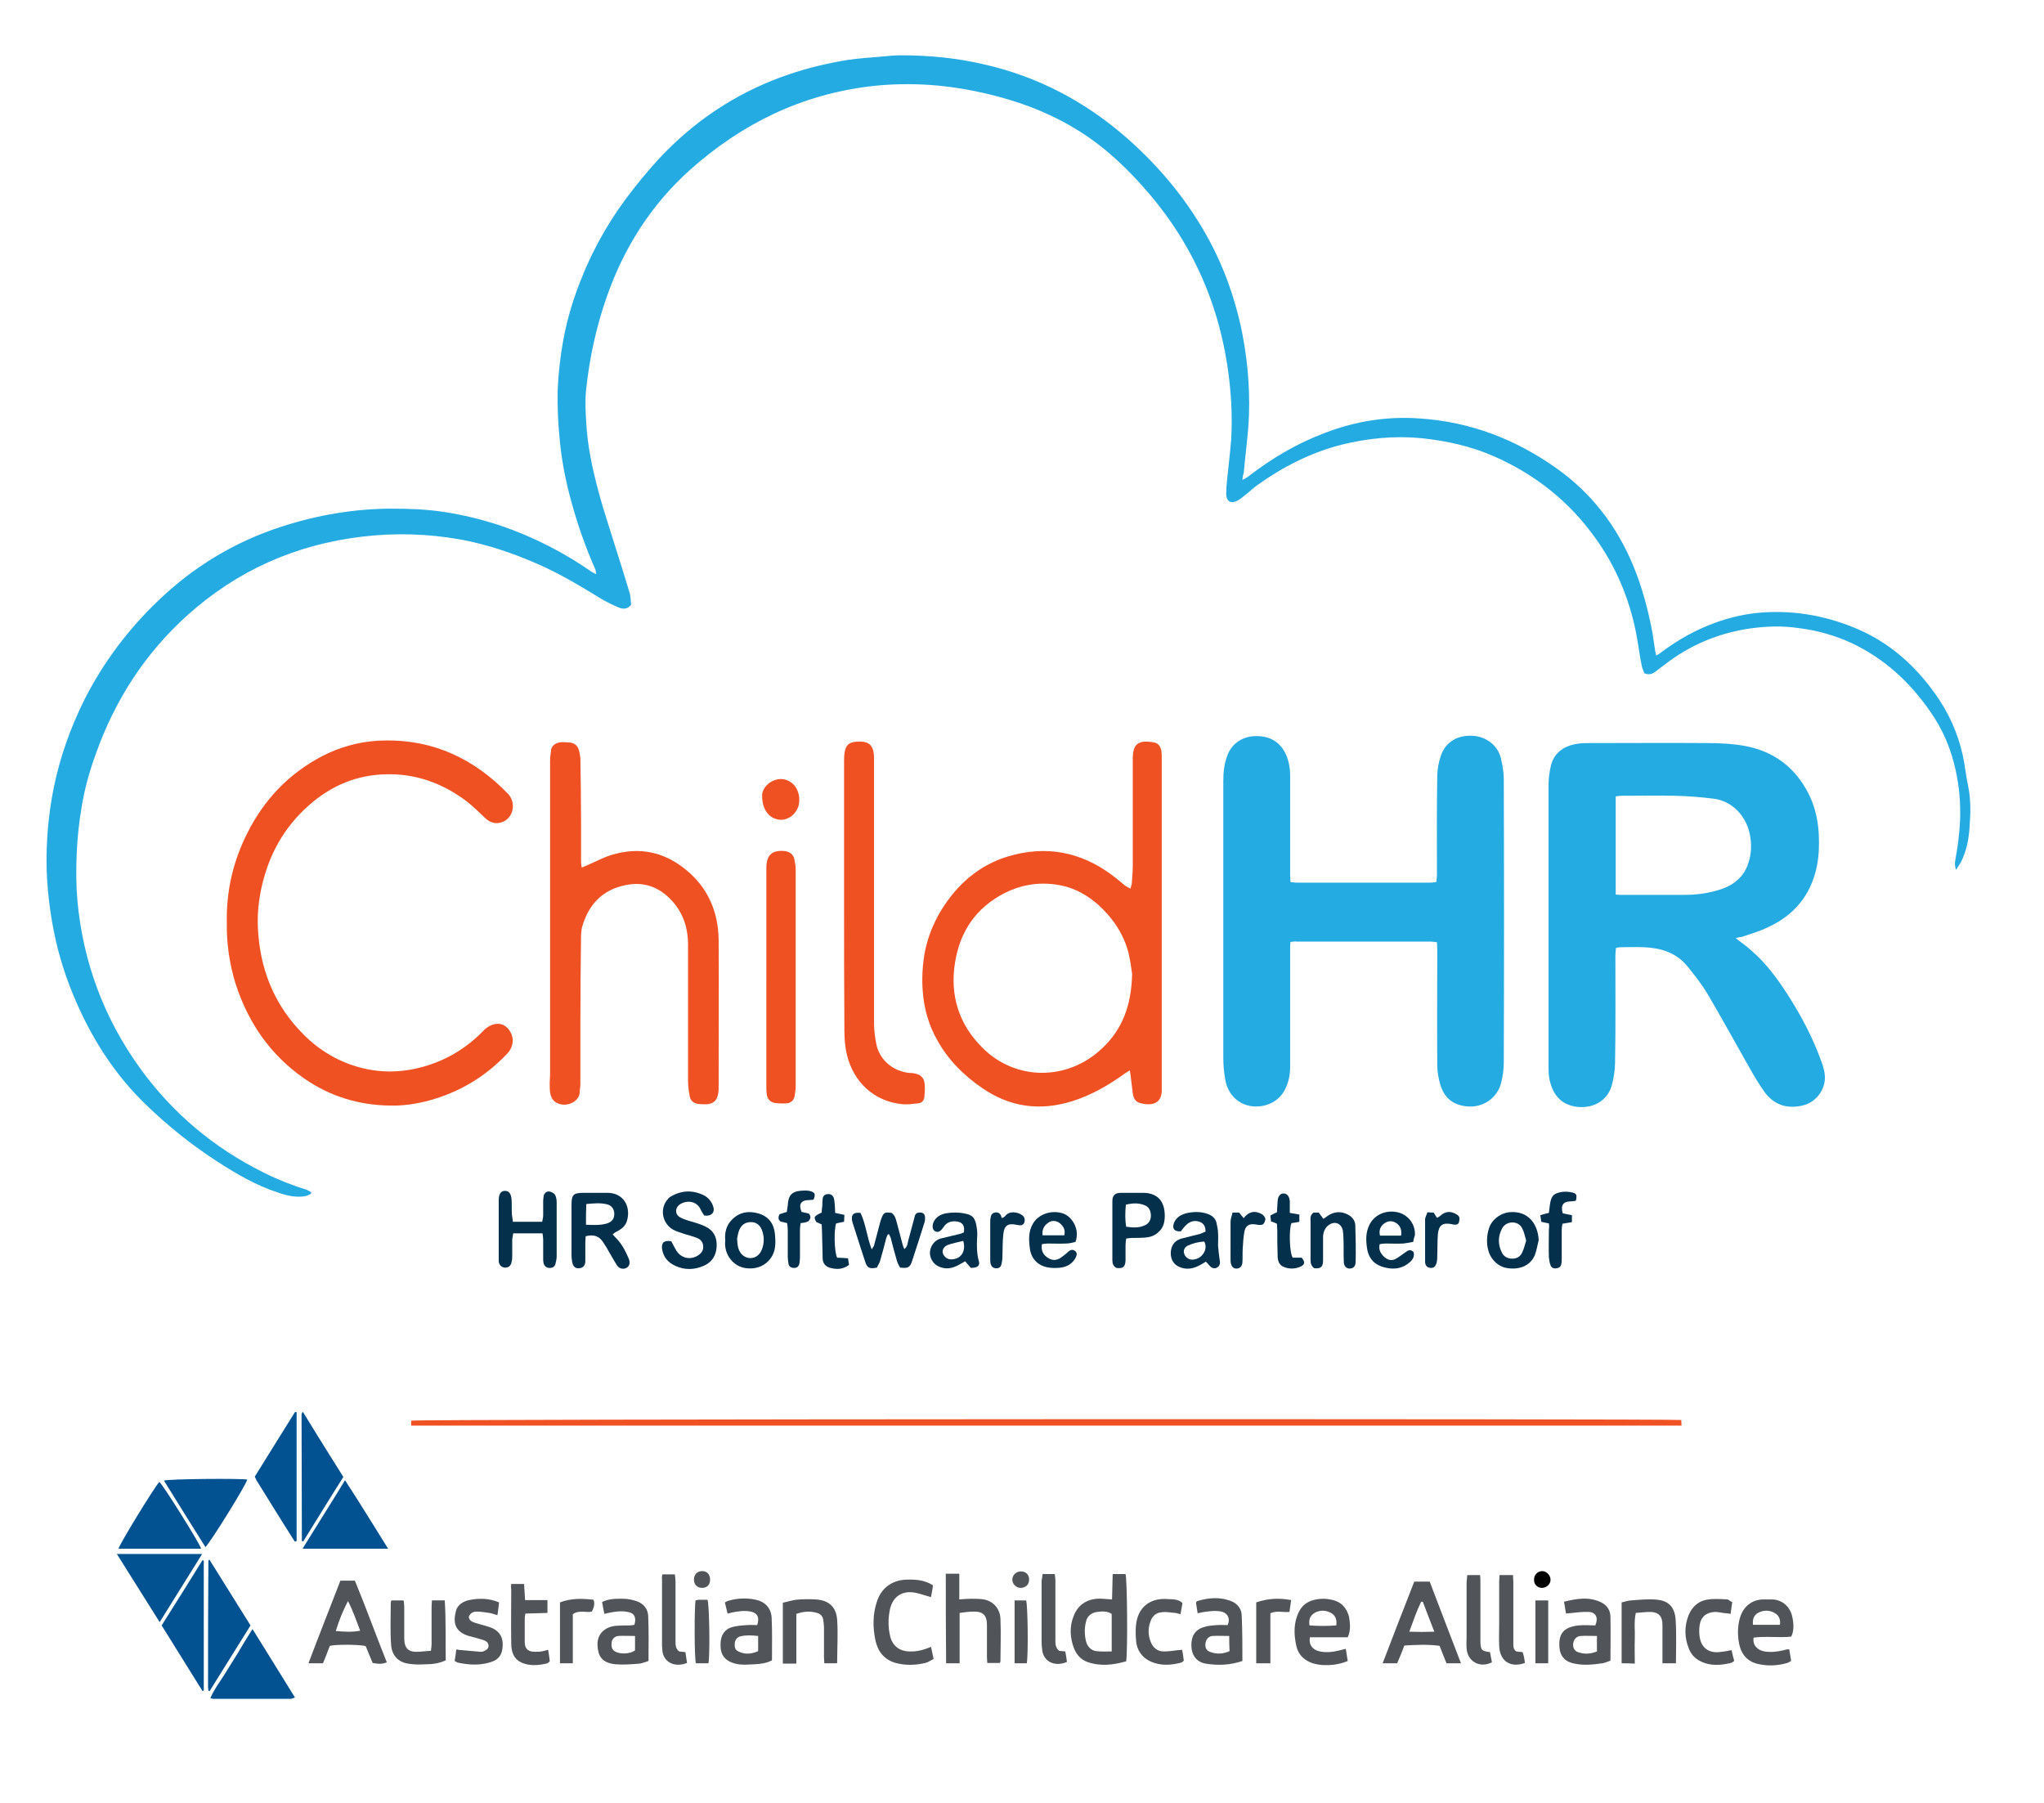 <?xml version="1.0" encoding="utf-8"?>
<!-- Generator: Adobe Illustrator 26.1.0, SVG Export Plug-In . SVG Version: 6.00 Build 0)  -->
<svg version="1.1" id="Layer_1" xmlns="http://www.w3.org/2000/svg" xmlns:xlink="http://www.w3.org/1999/xlink" x="0px" y="0px"
	 viewBox="0 0 620.9 547.7" style="enable-background:new 0 0 620.9 547.7;" xml:space="preserve">
<style type="text/css">
	.st0{fill:#24ABE2;}
	.st1{fill:#F05123;}
	.st2{fill:#025191;}
	.st3{fill:#515559;}
	.st4{fill:#04304B;}
</style>
<g>
	<path class="st0" d="M377.4,145.8c0.8-0.5,1.3-0.7,1.7-1c7.2-5.6,15-10.2,23.6-13.4c9.2-3.5,18.7-5,28.5-4.3
		c15.4,1,29.2,6.3,41.7,15.2c10.7,7.6,18.3,17.6,23.3,29.7c2.7,6.6,4.5,13.4,5.8,20.4c0.3,1.8,0.5,3.6,0.8,5.4
		c0.1,0.4,0.2,0.7,0.3,1.3c0.5-0.3,1-0.5,1.3-0.8c5.3-4,11-7.2,17.3-9.4c5.4-1.9,10.9-2.9,16.6-3c9-0.2,17.6,1.6,25.8,5.1
		c9.9,4.2,17.6,11.1,23.8,19.8c4,5.6,6.8,11.8,8.3,18.5c0.7,3.2,1,6.5,1.7,9.7c0.8,4,0.7,8,0.4,12c-0.2,3.7-0.9,7.4-2.6,10.8
		c-0.4,0.7-0.9,1.4-1.5,2.4c-0.6-1.6-0.3-2.7-0.1-3.8c0.7-3.7,1.1-7.4,1.3-11.1c0.2-5.1-0.2-10.2-1.3-15.2
		c-1.4-6.5-3.9-12.5-7.7-17.9c-6.2-9-14-16.2-24-20.9c-5-2.3-10.3-3.8-15.8-4.5c-5.3-0.8-10.5-0.6-15.8,0.2
		c-9.2,1.5-17.5,5-24.9,10.7c-1.1,0.8-2.2,1.7-3.3,2.5c-0.9,0.6-1.8,0.8-3.1,0.3c-0.2-0.6-0.6-1.4-0.8-2.3
		c-0.7-3.5-1.1-6.9-1.8-10.4c-2.1-10.3-6.1-19.8-12.3-28.4c-8-11.2-18.4-19.4-31-24.9c-6.9-3-14.2-4.6-21.7-5.4
		c-8.3-0.8-16.5,0-24.5,2c-9.3,2.4-17.7,6.7-25.4,12.2c-1.3,0.9-2.5,2.1-3.8,3.1c-0.8,0.6-1.5,1.3-2.4,1.7c-1.8,1-3.2,0.2-3.3-1.8
		c0-1.7,0.1-3.4,0.3-5.1c0.4-3.9,0.9-7.9,1.2-11.8c0.2-3.7,0.2-7.5,0-11.2c-1.4-23.7-9.3-44.9-24.7-63.1
		c-6.3-7.4-13.2-14.1-21.5-19.3c-7.5-4.7-15.5-8-24-10.3c-7-1.9-14.1-3.2-21.3-3.7c-6-0.4-12-0.3-18,0.4
		c-21.1,2.5-39.2,11.4-54.9,25.4c-11.9,10.7-20.2,23.8-25.4,38.9c-3.2,9.2-5.2,18.6-6.2,28.3c-0.3,3.3-0.1,6.6,0.1,9.9
		c0.4,7,1.9,13.8,3.7,20.6c1.4,5.3,3.2,10.5,4.8,15.8c1.6,5,3.2,10.1,4.7,15.1c0.3,1.2,0.3,2.5,0.4,3.5c-1.2,1.5-2.6,1.3-3.8,0.8
		c-1.9-0.8-3.7-1.7-5.4-2.7c-6.2-3.8-12.5-7.6-19.2-10.5c-7.5-3.3-15.2-5.9-23.2-7.4c-10-1.8-20-2.1-30.1-0.9
		c-20.2,2.4-38,10.3-53.1,23.9c-12.9,11.6-22,25.8-27.8,42.1c-1.9,5.2-3.4,10.6-4.3,16.1c-0.8,4.7-1.3,9.4-1.5,14.1
		c-0.2,4.7-0.2,9.5,0.2,14.2c1.7,18.7,8,35.7,19,51c9.9,13.7,22.5,24.3,37.7,31.8c4.2,2.1,8.5,3.8,13,5.2c0.5,0.2,0.9,0.5,1.3,0.7
		c0,0.2,0,0.3,0,0.5c-0.6,0.2-1.1,0.6-1.7,0.7c-2.8,0.5-5.5-0.1-8.1-1c-6.9-2.2-13-5.8-19-9.7c-7.7-5-14.9-10.8-21.5-17.2
		c-9-8.7-15.7-19-20.8-30.5c-3.2-7.2-5.6-14.6-7.1-22.3c-1.6-8.2-2.4-16.5-2.1-24.9c0.2-6.2,0.9-12.3,2.1-18.3
		c1.9-9.4,5.1-18.4,9.4-27c5.7-11.2,13.2-21.2,22.3-29.9c10.8-10.4,23.4-18,37.7-22.6c10.9-3.5,22-5.4,33.4-5.4
		c5.3,0,10.6,0.2,15.8,1c5.9,0.9,11.6,2.3,17.3,4.2c9.9,3.4,19.1,8.1,27.7,14.1c0.3,0.2,0.7,0.3,1.2,0.6c-0.1-0.6-0.1-1-0.2-1.3
		c-2.9-6.6-5.3-13.3-7.2-20.2c-1.8-6.4-3.1-12.9-3.7-19.6c-0.5-4.9-0.7-9.9-0.6-14.8c0.2-5.1,0.8-10.2,1.7-15.2
		c1.2-6.5,3.1-12.8,5.6-18.9c3.9-9.8,9.2-18.8,15.7-27c3.2-4.1,6.6-8.1,10.3-11.8c10.5-10.5,22.8-18.2,36.9-23
		c5.9-2,11.8-3.4,17.9-4.4c3.4-0.5,6.8-0.7,10.2-1c2-0.2,4-0.4,6.1-0.4c8.4,0,16.7,0.8,24.9,2.7c16.5,3.7,31.1,11.4,43.8,22.6
		c10.2,9,18.7,19.4,25.1,31.4c4.3,8.1,7.3,16.6,9.3,25.5c1.9,8.9,2.8,17.9,2.5,27c-0.2,5.9-1.1,11.8-1.6,17.7
		C377.5,144.4,377.5,144.9,377.4,145.8z"/>
	<path class="st0" d="M527.3,285c1.8,1.4,3.4,2.5,4.8,3.8c4.3,3.7,7.7,8.3,10.8,13.1c4.2,6.5,7.8,13.3,10.4,20.6
		c0.4,1,0.7,2.1,0.9,3.2c0.9,4.5-2.2,9.1-6.7,10.1c-4.9,1.1-8.8-0.3-11.7-4.4c-1.6-2.3-3.1-4.8-4.5-7.3c-4.2-7.4-8.3-14.9-12.6-22.2
		c-1.8-3-4-5.8-6.2-8.5c-3.4-4.1-8.1-5.5-13.2-5.7c-2.3-0.1-4.5,0-6.8,0c-0.5,0-1,0.1-1.6,0.2c-0.1,0.8-0.2,1.6-0.2,2.3
		c0,10.8,0.1,21.7-0.1,32.5c0,2.3-0.4,4.7-1,7c-1.3,4.5-5.4,7-10.4,6.5c-5.5-0.6-7.8-4.4-8.6-8.8c-0.2-1.2-0.2-2.4-0.2-3.6
		c0-28.6,0-57.1,0-85.7c0-1.8,0.3-3.7,0.7-5.5c1-4.1,4.1-6.1,8.1-6.7c1.2-0.2,2.5-0.2,3.8-0.2c11.9,0,23.8-0.1,35.7,0
		c3.8,0,7.7,0.2,11.5,0.9c7.9,1.5,14.1,5.7,18.2,12.7c3.5,5.8,4.4,12.2,4.1,18.9c-0.2,4.3-1.2,8.5-3.2,12.3
		c-2.8,5.2-7.1,8.8-12.4,11.2c-2.5,1.2-5.2,2-7.9,2.9C528.5,284.6,528,284.7,527.3,285z M490.8,271.7c0.7,0.1,1.2,0.1,1.7,0.1
		c6.4,0,12.9,0,19.3,0c4,0,8-0.6,11.8-2c3.4-1.3,6-3.6,7.3-7.1c1.2-3.2,1.3-6.5,0.5-9.9c-1.3-5.3-5.4-9.5-10.8-10.2
		c-3.9-0.5-7.9-0.8-11.8-0.9c-5.4-0.1-10.8,0-16.2,0c-0.6,0-1.2,0.1-1.8,0.2C490.8,251.8,490.8,261.6,490.8,271.7z"/>
	<path class="st0" d="M392,286.1c-0.1,0.8-0.1,1.5-0.1,2.2c0,11.9,0,23.8,0,35.7c0,2.3-0.4,4.5-1.4,6.6c-1.8,3.9-5.9,5.9-10.2,5.4
		c-4.2-0.5-7.4-3.7-8.1-8.1c-0.4-2.2-0.6-4.4-0.6-6.5c0-28.1,0-56.2,0-84.3c0-2.7,0.3-5.3,1.3-7.8c1.3-3.4,4.4-5.5,8-5.7
		c6.8-0.4,10.2,4,10.9,10c0.1,0.8,0.1,1.6,0.1,2.5c0,9.8,0,19.7,0,29.5c0,0.7,0.1,1.4,0.1,2.3c0.7,0.1,1.4,0.2,2,0.2
		c13.5,0,27,0,40.4,0c0.6,0,1.2-0.1,1.9-0.2c0.1-0.8,0.2-1.5,0.2-2.2c0-10-0.1-19.9,0.1-29.9c0-2.1,0.4-4.3,1.1-6.3
		c1.1-3.3,4.2-6.4,9.9-6c3.8,0.3,7.3,2.8,8.3,6.7c0.5,2.1,0.9,4.3,0.9,6.5c0.1,28.7,0.1,57.3,0,86c0,2.1-0.3,4.2-0.8,6.2
		c-1.1,4.3-4.9,7.2-9.4,7.2c-3.9-0.1-7.6-1.6-9.1-6.7c-0.5-1.8-0.9-3.8-0.9-5.7c-0.1-11.8,0-23.5,0-35.3c0-0.7-0.1-1.4-0.1-2.2
		c-0.7-0.1-1.3-0.2-1.8-0.2c-13.5,0-27.1,0-40.6,0C393.3,285.9,392.8,286,392,286.1z"/>
	<path class="st1" d="M343.4,269.9c0.2-0.7,0.3-1.1,0.4-1.5c0.1-1.8,0.3-3.6,0.3-5.4c0-10.7,0-21.3,0-32c0-0.2,0-0.4,0-0.7
		c0-4.6,2-5.6,6.4-4.8c1.4,0.2,2.1,1.3,2.3,2.7c0.1,0.7,0.1,1.4,0.1,2.1c0,33.2,0,66.5,0,99.7c0,0.2,0,0.4,0,0.7
		c0.2,4.7-3.2,5.3-6.7,4.3c-1.4-0.4-1.9-1.6-2.1-2.9c-0.2-1.4-0.3-2.7-0.5-4.1c-0.1-0.9-0.2-1.7-0.4-2.9c-0.7,0.5-1.2,0.7-1.7,1.1
		c-4.9,3.5-10.1,6.5-15.9,8.3c-9.7,3-18.8,1.8-27.2-4c-5.6-3.8-10.3-8.5-13.6-14.4c-2.7-4.7-4.1-9.7-4.5-15
		c-0.3-3.7-0.1-7.5,0.5-11.2c1.3-7.3,4.6-13.7,9.4-19.3c4.4-5,9.7-8.6,16.1-10.5c11.4-3.4,22-1.4,31.5,5.7c1.4,1,2.7,2.2,4.1,3.3
		C342.4,269.4,342.8,269.6,343.4,269.9z M343.9,295.8c-0.2-1.3-0.5-3.9-1.1-6.4c-1.5-5.8-4.8-10.6-9.2-14.6c-3.2-2.8-6.8-4.9-11-5.8
		c-6.1-1.3-12-0.5-17.5,2.3c-8.6,4.4-13.5,11.6-15,21.1c-1.6,10,1.2,18.8,8.4,25.9c10,10,25.8,10.1,36.3,0.1
		C340.9,312.7,343.7,305.4,343.9,295.8z"/>
	<path class="st1" d="M68.9,280.3c-0.2-9.6,1.9-18.7,6.2-27.2c5.1-10.2,12.6-18.1,22.7-23.4c5.2-2.7,10.8-4.3,16.7-4.7
		c14.7-0.9,27.3,4.1,37.9,14.2c0.7,0.7,1.4,1.4,2.1,2.1c2.6,3.1,1.1,7.9-2.7,8.6c-1.8,0.4-3.2-0.3-4.5-1.5c-1.8-1.7-3.5-3.4-5.4-4.9
		c-7.5-5.7-15.9-8.7-25.3-8.3c-8.1,0.3-15.3,3.2-21.6,8.4c-7.6,6.3-12.5,14.2-15,23.7c-1.2,4.4-1.8,9-1.7,13.5
		c0.4,13.2,4.9,24.7,14.5,34c5.5,5.3,12,8.7,19.5,10.1c5.5,1,10.9,0.6,16.3-0.9c7.1-2,13.2-5.7,18.3-11c0.8-0.8,1.8-1.5,2.8-1.8
		c1.9-0.6,3.7-0.1,5,1.7c1.3,1.9,1.4,3.9,0.3,5.9c-0.2,0.4-0.5,0.8-0.9,1.2c-6.6,7-14.6,11.8-23.9,14.3c-3.8,1-7.7,1.6-11.6,1.5
		c-9.6-0.1-18.4-2.8-26.3-8.3c-10.3-7.2-17-17-20.8-28.9C69.7,292.7,68.8,286.5,68.9,280.3z"/>
	<path class="st1" d="M176.7,263.5c0.8-0.3,1.3-0.5,1.9-0.8c2.4-1,4.7-2.3,7.1-3c8.4-2.6,16-1,22.7,4.5c6.7,5.5,9.8,12.8,9.9,21.3
		c0.1,14.8,0,29.6,0,44.4c0,0.2,0,0.4,0,0.7c-0.1,4.7-2.4,5.1-6.2,4.7c-1.4-0.2-2.4-1-2.6-2.4c-0.3-1.6-0.5-3.2-0.5-4.7
		c0-13.8,0-27.5,0-41.3c0-5.9-2-10.9-6.4-14.8c-3.2-2.8-6.9-4-11.1-3.5c-7.6,1-12.4,5.3-14.6,12.7c-0.3,0.9-0.3,1.8-0.4,2.8
		c-0.1,8.6-0.2,17.3-0.2,25.9c0,6.4,0,12.9,0,19.3c0,0.8-0.2,1.6-0.2,2.5c-0.1,2.8-4.1,4.8-7.1,3.1c-1.8-1-2-3-2-4.8
		c-0.1-1.4,0.1-2.7,0.1-4.1c0-31.7,0-63.4,0-95.1c0-1,0.2-2.1,0.3-3.1c0-0.3,0.2-0.7,0.3-0.9c1.3-1.8,3.2-1.5,5.1-1.4
		c1.6,0.1,2.7,0.9,3.1,2.5c0.2,0.7,0.3,1.5,0.4,2.3c0.1,6.3,0.2,12.5,0.2,18.8c0,4.2,0,8.5,0,12.7
		C176.5,262.3,176.6,262.8,176.7,263.5z"/>
	<path class="st1" d="M256.4,273.3c0-14,0-27.9,0-41.9c0-1,0-2,0.2-3c0.3-2,1.3-2.9,3.3-3.1c4.1-0.4,5.6,1,5.6,5.1
		c0,26.7,0,53.5,0,80.2c0,2.3,0.3,4.7,0.8,7c1.2,4.7,5.2,7.8,10,8.3c0.4,0,0.9,0,1.3,0.1c2.1,0.3,3.2,1.4,3.3,3.5
		c0.1,1.2,0,2.4-0.1,3.6c-0.1,1.1-0.7,1.9-1.8,2c-1.6,0.2-3.2,0.4-4.7,0.3c-9.1-0.8-15.1-7.1-17-14.9c-0.6-2.4-0.8-5-0.8-7.5
		C256.4,299.7,256.4,286.5,256.4,273.3z"/>
	<path class="st1" d="M510.7,431.3c-2.7-0.4-384.5-0.3-385.8,0.2c0,0.4,0,0.9,0,1.5c128.7,0,257.2,0,385.9,0
		C510.8,432.3,510.7,431.8,510.7,431.3z"/>
	<path class="st1" d="M232.8,297.2c0-10.9,0-21.8,0-32.7c0-0.3,0-0.7,0-1c0-3.8,1.8-5.4,5.6-5c1.5,0.2,2.6,1,2.9,2.5
		c0.2,1,0.4,2,0.4,2.9c0,22.1,0,44.2,0,66.3c0,0.9-0.2,1.7-0.3,2.6c-0.2,1.3-1,2.1-2.2,2.3c-1.2,0.1-2.5,0.1-3.8-0.1
		c-1.5-0.2-2.4-1.3-2.5-2.8c-0.1-0.7-0.1-1.4-0.1-2.1C232.8,319.2,232.8,308.2,232.8,297.2z"/>
	<path class="st2" d="M76.7,494.8c4.4,7.1,8.6,13.8,12.9,20.8c-0.7,0.2-1,0.4-1.4,0.4c-7.8,0-15.5,0-23.3,0c-0.3,0-0.5-0.1-1-0.2
		c1.1-2.6,2.7-4.7,4.1-6.9c1.4-2.3,2.9-4.6,4.3-6.9C73.7,499.6,75.1,497.3,76.7,494.8z"/>
	<path class="st2" d="M35.5,472c8.8,0,17.2,0,25.9,0c-4.3,6.9-8.5,13.6-12.9,20.7C44.1,485.7,39.9,479,35.5,472z"/>
	<path class="st2" d="M76.1,493.7c-4.2,6.7-8.3,13.3-12.4,19.9c-0.2,0-0.2,0-0.3,0c0,0-0.1-0.1-0.1-0.1c0-0.4-0.1-0.8-0.1-1.1
		c0-12.8,0-25.5,0.1-38.3c0-0.1,0.1-0.2,0.3-0.4C67.8,480.4,71.9,487,76.1,493.7z"/>
	<path class="st2" d="M61.1,470.4c-8.4,0-16.8,0-25.1,0c0.2-1.2,10.7-18.4,12.4-20.3C49.4,450.8,60.7,468.8,61.1,470.4z"/>
	<path class="st2" d="M62.4,469.9c-4.2-6.7-8.4-13.4-12.6-20.2c1.4-0.5,23.2-0.7,25.3-0.3C75,450.6,64,468.4,62.4,469.9z"/>
	<path class="st2" d="M117.9,470.4c-8.8,0-17.2,0-26,0c4.3-7,8.6-13.7,12.9-20.8C109.4,456.6,113.5,463.4,117.9,470.4z"/>
	<path class="st2" d="M61.5,513.6c-4.1-6.6-8.2-13.2-12.4-19.9c4.2-6.6,8.3-13.2,12.4-19.8c0.1,0,0.2,0.1,0.4,0.1
		c0,13.1,0,26.3,0,39.4C61.8,513.5,61.7,513.6,61.5,513.6z"/>
	<path class="st2" d="M104.3,448.6c-4.2,6.6-8.2,13.2-12.2,19.6c-0.2-0.1-0.3-0.1-0.3-0.1c0,0-0.1-0.1-0.1-0.1
		c0-12.8-0.1-25.5-0.1-38.3c0-0.3,0.1-0.5,0.4-0.9C96,435.4,100.1,441.9,104.3,448.6z"/>
	<path class="st2" d="M90.1,428.9c0,13.1,0,26.2,0,39.2c-0.2,0-0.2,0.1-0.3,0.1c-0.1,0-0.1,0-0.2,0c-0.1-0.1-0.2-0.1-0.2-0.2
		c-3.9-6.1-7.7-12.3-11.5-18.4c-0.1-0.2-0.2-0.5-0.5-1.1c4-6.5,8.1-13,12.2-19.6C89.8,428.9,89.9,428.9,90.1,428.9z"/>
	<path class="st3" d="M342.1,504.6c-3.9,1.1-7.8,1.6-11.8,0.2c-1.9-0.7-3.2-2.1-4-4c-1.3-3.3-1.5-6.8-0.1-10.1
		c1.4-3.6,4.6-5.4,8.7-5.1c0.9,0.1,1.7,0.1,2.9,0.2c0.1-2.6,0.1-5.1,0.2-7.7c1.4,0,2.7,0,3.9,0C342.4,479.3,342.6,501.1,342.1,504.6
		z M337.7,501.6c0-4,0-7.7,0-11.4c-1.4-0.9-2.9-0.8-4.4-0.6c-1.7,0.2-3,1.2-3.4,2.9c-0.5,2-0.5,4,0,6c0.4,1.6,1.5,2.8,3.1,3
		C334.5,501.7,336,501.6,337.7,501.6z"/>
	<path class="st3" d="M103.4,480.1c1.6,0,2.9,0,4.4,0c3.4,8.2,6.4,16.6,9.7,24.8c-1.2,0.5-2.2,0.6-4.3,0.2c-0.7-1.6-1.4-3.4-2.1-5.1
		c-1.4-0.5-8.9-0.6-10.9-0.1c-0.3,0.8-0.7,1.7-1,2.6c-0.3,0.9-0.7,1.7-1.1,2.7c-1.4,0-2.8,0-4.4,0
		C96.9,496.7,100.2,488.4,103.4,480.1z M105.7,486.3c-1.5,2.9-2.7,5.8-3.7,9.1c2.6,0.2,4.9,0.4,7.4-0.1
		C108.2,492.1,107.2,489.2,105.7,486.3z"/>
	<path class="st3" d="M443.8,505.2c-1.7,0-3,0-4.4,0c-0.7-1.8-1.4-3.4-2.1-5.3c-3.5-0.5-7.1-0.3-10.7-0.1c-0.7,1.9-1.4,3.6-2.2,5.4
		c-1.4,0-2.8,0-4.4,0c3.2-8.4,6.4-16.6,9.6-24.8c1.6,0,3,0,4.7,0C437.4,488.5,440.5,496.7,443.8,505.2z M435.7,495.6
		c-1.3-3.3-2.4-6.2-3.5-9.1c-0.2,0-0.3,0-0.5,0c-1.4,2.9-2.4,5.8-3.6,9.1C430.7,495.7,433,495.7,435.7,495.6z"/>
	<path class="st4" d="M177.9,375.5c0,0.7-0.1,1.2-0.1,1.8c0,1.9,0,3.8,0,5.8c0,1.3-0.8,2.1-1.9,2.1c-1.2,0.1-1.8-0.5-2.1-1.9
		c-0.1-0.7-0.2-1.4-0.2-2.1c0-4.9,0-9.9,0-14.8c0-0.1,0-0.1,0-0.2c0-3.4,0.5-3.9,3.9-3.9c2.3,0,4.5,0,6.8,0c5.1-0.1,7.5,4.2,6.1,8.7
		c-0.5,1.4-1.6,2.3-2.9,3c-0.5,0.2-0.9,0.5-1.4,0.9c0.4,0.5,0.7,0.8,1,1.1c1.8,1.8,2.9,4,3.9,6.3c0.5,1.3,0.2,2.3-0.7,2.8
		c-0.9,0.5-2.2,0.3-2.9-0.8c-0.9-1.4-1.7-2.9-2.6-4.4c-0.4-0.8-0.9-1.5-1.4-2.3C182.2,375.5,180.4,374.8,177.9,375.5z M178,372
		c2.3,0.1,4.4,0.2,6.4-0.4c1.5-0.5,2.2-1.4,2.2-2.9c0-1.4-0.8-2.6-2.2-2.9c-2-0.5-4.1-0.3-6.3-0.1C178,367.8,178,369.8,178,372z"/>
	<path class="st3" d="M287.3,478c1.4,0,2.6,0,4.1,0c0,2.6,0,5.1,0,7.8c1.3-0.1,2.4-0.2,3.5-0.2c1.3,0,2.7,0,3.9,0.2
		c2.9,0.5,5,2.8,5.1,5.9c0.2,4.3,0,8.7,0,13c0,0.1-0.1,0.2-0.2,0.4c-1.2,0-2.4,0-3.8,0c0-0.6-0.1-1.2-0.1-1.8c0-3.2,0-6.5,0-9.7
		c0-3-1.2-4.2-4.2-4.1c-1.3,0-2.6,0.2-4.1,0.4c0,2.8,0,5.3,0,7.8c0,2.5,0,4.9,0,7.5c-1.4,0-2.7,0-4.1,0
		C287.3,496.1,287.3,487.1,287.3,478z"/>
	<path class="st4" d="M155.8,371.1c3.1,0,5.9,0,8.9,0c0.1-0.7,0.3-1.3,0.3-1.9c0-1.5,0-3,0-4.5c0-0.5,0.1-1.1,0.2-1.6
		c0.2-0.8,0.9-1.3,1.7-1.2c0.6,0.1,1.4,0.5,1.7,1c0.4,0.7,0.5,1.6,0.5,2.4c0,5.4,0,10.9,0,16.3c0,0.8-0.2,1.6-0.4,2.4
		c-0.3,0.9-1.1,1.2-2,1.1c-0.9-0.1-1.4-0.7-1.6-1.5c-0.1-0.5-0.1-1-0.1-1.5c0-1.9,0-3.7,0-5.6c0-0.6-0.1-1.2-0.2-1.9
		c-3,0-5.9,0-8.9,0c-0.1,0.7-0.2,1.2-0.3,1.8c0,1.6,0,3.3,0,4.9c0,0.7,0,1.3-0.2,2c-0.2,1.2-1,1.8-2.1,1.7c-1-0.1-1.6-0.7-1.8-1.8
		c0-0.3,0-0.7,0-1c0-5.9,0-11.8,0-17.6c0-1.9,0.6-2.9,1.9-2.9c1.2,0,1.9,0.9,2,2.7c0.1,1.5,0,3,0.1,4.5
		C155.6,369.6,155.7,370.3,155.8,371.1z"/>
	<path class="st3" d="M532.7,497.4c-0.4,2.1,1,3.8,3.3,4.2c1.9,0.3,3.7,0.1,5.5-0.3c0.6-0.2,1.3-0.3,2-0.4c0.2,1.3,0.4,2.4,0.6,3.6
		c-0.5,0.2-0.8,0.5-1.2,0.6c-3.1,0.9-6.2,1-9.3,0.2c-3.6-1-5.1-3.8-5.5-7.2c-0.3-2.3-0.2-4.6,0.5-6.9c1-3.2,3.5-5.3,6.9-5.4
		c1,0,2,0,3,0c3,0.2,5.2,2.2,5.9,5.1c0.6,2.6,0.5,4.7-0.3,6.2C540.4,497.5,536.5,496.9,532.7,497.4z M532.5,493.5c2.8,0,5.4,0,8.2,0
		c0.2-1.6-0.3-2.8-1.5-3.5c-1.6-1-3.4-1-5-0.2C532.8,490.5,532.3,491.8,532.5,493.5z"/>
	<path class="st3" d="M409.4,497.3c-3.8,0-7.7,0-11.5,0c-0.4,2.3,0.8,3.8,3,4.3c2,0.4,3.9,0.2,5.9-0.3c0.6-0.1,1.1-0.3,2-0.5
		c0.2,1.3,0.4,2.5,0.6,3.7c-2.6,1.1-5.3,1.4-8,1.2c-1-0.1-2-0.3-2.9-0.6c-2.4-0.9-4.1-2.5-4.7-5.1c-0.8-3.6-0.9-7.1,0.8-10.5
		c0.8-1.6,2.1-2.7,3.7-3.3c2.4-0.8,4.8-0.8,7.3,0c2.3,0.8,3.6,2.6,4.2,4.9C410.1,493.1,410.4,495.1,409.4,497.3z M397.8,493.7
		c2.7,0.2,5.4,0.2,8.1,0c0.3-1.8-0.3-3.1-1.6-3.8c-1.6-0.9-3.4-0.9-5,0C397.9,490.8,397.5,492,397.8,493.7z"/>
	<path class="st4" d="M213.9,369.2c-0.4-0.7-0.9-1.4-1.2-2.1c-1.2-2.3-4-2.6-6-1.4c-1.7,1-1.8,3.2,0,4.1c1.5,0.8,3.3,1.2,4.9,1.7
		c0.9,0.3,1.8,0.6,2.6,1c2.6,1.2,3.6,3.3,3.5,6c-0.1,2.8-1.4,4.9-4,6c-2.8,1.2-5.7,1.3-8.5,0c-2.3-1-3.7-2.7-4.1-5.2
		c-0.2-1.9,0.6-2.6,2.8-2.3c0.4,0.7,0.8,1.6,1.3,2.4c1.3,2.6,4.2,3.5,6.7,2c1-0.6,1.8-1.5,1.7-2.8c0-1.3-0.8-2.2-1.9-2.6
		c-1.2-0.5-2.5-0.8-3.8-1.2c-1.1-0.4-2.3-0.7-3.4-1.3c-3.1-1.7-4.1-5.8-2.1-8.7c0.4-0.5,0.8-1.1,1.4-1.4c3.3-1.9,6.7-2,10.1-0.3
		c1.3,0.7,2.2,1.8,2.7,3.2C217.3,368.2,216.2,369.5,213.9,369.2z"/>
	<path class="st3" d="M230,493.6c0.8-2.2,0.1-3.7-1.9-4.1c-2-0.4-3.9-0.1-5.9,0.3c-0.3,0.1-0.6,0.2-1.2,0.3
		c-0.3-1.2-0.5-2.2-0.8-3.4c0.5-0.2,0.8-0.5,1.1-0.5c2.7-0.8,5.6-0.9,8.3-0.3c2.8,0.6,4.6,2.5,4.8,5.4c0.2,4.3,0.1,8.7,0.1,13
		c-1.7,0.9-3.5,1.1-5.3,1.2c-2.5,0.1-4.9,0.4-7.3-0.7c-2.3-1.1-3.2-2.8-3-5.9c0.1-2.3,1.3-4.1,3.5-4.7c1.5-0.4,3-0.5,4.5-0.6
		C228,493.5,229,493.6,230,493.6z M230.3,501.5c0-1.6,0-3,0-4.6c-1.9-0.2-3.6-0.3-5.3,0.1c-1,0.2-1.7,1-1.8,2.1c-0.1,1,0,2,1.1,2.5
		C226.3,502.6,228.3,502.4,230.3,501.5z"/>
	<path class="st3" d="M475.7,490.1c-0.2-1.2-0.4-2.3-0.6-3.6c4-1,7.8-1.6,11.5,0.3c1.7,0.9,2.6,2.5,2.6,4.3c0.1,4.4,0,8.8,0,13.3
		c-0.9,0.3-1.7,0.7-2.5,0.8c-2.8,0.4-5.6,0.7-8.4,0.1c-2.8-0.5-4.4-2.2-4.6-5c-0.3-4.1,1.3-6.1,5.8-6.6c1.7-0.2,3.5,0,5.1,0
		c1-2.3,0.2-4-2-4.1c-1.9-0.1-3.9,0.2-5.9,0.4C476.5,490,476.2,490,475.7,490.1z M485.1,496.9c-1.8,0-3.4-0.1-5,0
		c-1.2,0.1-2,1-2.2,2.2c-0.2,1.2,0.3,2.3,1.4,2.7c1.9,0.7,3.8,0.6,5.8-0.2C485.1,500,485.1,498.5,485.1,496.9z"/>
	<path class="st3" d="M182.9,486.6c2.1-1.1,4.4-1,6.5-1c1.3,0,2.6,0.3,3.9,0.7c2.1,0.7,3.5,2.3,3.6,4.5c0.2,4.5,0.1,9,0.1,13.7
		c-0.9,0.3-1.9,0.7-2.8,0.8c-2.4,0.2-4.8,0.4-7.2,0.2c-4.4-0.4-5.4-2.8-5.5-5.9c-0.1-3.3,2.2-5.5,5.7-5.8c1.3-0.1,2.6-0.1,4-0.1
		c0.5,0,1.1-0.1,1.5-0.2c0.7-2.1,0-3.6-2-3.9c-2-0.4-3.9-0.1-5.9,0.3c-0.4,0.1-0.7,0.2-1.2,0.3C183.3,488.9,183.1,487.8,182.9,486.6
		z M192.9,496.9c-1.9,0-3.5-0.1-5.1,0c-1,0.1-1.8,0.8-2,1.9c-0.1,1.1-0.1,2.1,1,2.8c1.5,0.9,4.6,0.8,6.1-0.3
		C192.9,499.9,192.9,498.5,192.9,496.9z"/>
	<path class="st3" d="M377.4,504.5c-3.8,1.3-7.5,1.4-11.2,0.8c-2.7-0.5-4.2-2.5-4.3-5.3c-0.1-3,1.1-5,3.8-5.8
		c1.2-0.4,2.6-0.5,3.9-0.6c1.1-0.1,2.3,0,3.3,0c0.9-1.9,0.1-3.6-1.8-4.1c-2-0.4-3.9-0.1-5.9,0.2c-0.4,0.1-0.8,0.2-1.4,0.3
		c-0.2-1.1-0.3-2.1-0.5-3.2c0.1-0.2,0.2-0.4,0.4-0.5c3.3-1,6.7-1.3,10-0.1c2.2,0.8,3.5,2.4,3.5,4.7
		C377.4,495.5,377.4,499.9,377.4,504.5z M373.4,496.9c-1.9,0-3.5-0.1-5.1,0c-1.2,0.1-2,1.1-2.1,2.2c-0.2,1.2,0.2,2.2,1.3,2.6
		c2,0.8,4,0.7,6-0.2C373.4,499.9,373.4,498.5,373.4,496.9z"/>
	<path class="st3" d="M282.8,485.1c-1.8-0.5-3.2-1-4.6-1.3c-4.3-0.9-7.3,1.3-8,5.7c-0.4,2.4-0.4,4.7,0.1,7c0.6,3.2,2.7,5,5.9,5.1
		c2.2,0.1,4.3-0.4,6.6-1.4c0.3,1.2,0.5,2.3,0.8,3.7c-0.9,0.4-1.6,1-2.5,1.2c-3,0.7-6,0.8-9,0c-3.6-1-5.5-3.6-6.2-7
		c-0.8-3.9-0.8-7.9,0.5-11.7c1.3-4,4.5-6.4,8.7-6.6c2.8-0.1,5.6,0,8.3,1.7C283.3,482.7,283,483.9,282.8,485.1z"/>
	<path class="st4" d="M273.4,385c-0.3-0.6-0.7-1.2-0.9-1.9c-0.7-2.3-1.3-4.7-1.9-7c-0.1-0.4-0.4-0.8-0.5-1.2c-0.1,0-0.3,0-0.4,0
		c-0.2,0.4-0.4,0.8-0.5,1.2c-0.6,2.3-1.2,4.7-1.9,7c-0.2,0.7-0.7,1.3-0.9,1.9c-2.3,0.5-3,0.1-3.6-1.8c-1.3-3.9-2.5-7.8-3.8-11.8
		c-0.1-0.3-0.1-0.5-0.2-0.8c-0.2-1.8,0.5-2.4,2.6-2.2c1.6,3.3,1.9,7.2,3.4,11.1c0.3-0.6,0.6-0.9,0.7-1.2c0.6-2.3,1.2-4.6,1.8-6.8
		c0.1-0.4,0.2-0.8,0.4-1.3c0.7-1.9,1-2.1,3.1-1.8c1.1,0.7,1.3,1.8,1.6,2.9c0.6,2.1,1.1,4.2,1.7,6.4c0.1,0.5,0.3,1,0.6,1.7
		c1-0.8,1-1.8,1.2-2.6c0.6-2.2,1.2-4.4,1.8-6.7c0.1-0.3,0.1-0.5,0.2-0.8c0.3-0.9,1-1.1,1.9-1c0.8,0.1,1.2,0.7,1.2,1.5
		c0,0.5,0,1.1-0.2,1.6c-1.2,3.9-2.5,7.8-3.8,11.8C276.4,385,275.7,385.3,273.4,385z"/>
	<path class="st3" d="M492.6,505.2c0-6.2,0-12.2,0-18.5c1-0.2,2-0.6,2.9-0.6c2.7-0.2,5.4-0.5,8-0.2c2.8,0.3,5.2,1.7,5.5,6
		c0.3,4.4,0.1,8.8,0.1,13.3c-1.3,0-2.6,0-4.1,0c0-0.6,0-1.2,0-1.8c0-3.3,0-6.6,0-9.9c0-2.6-1.2-3.9-3.8-3.9c-1.4,0-2.8,0.2-4.3,0.3
		c-0.6,2.8-0.2,5.3-0.3,7.8c-0.1,2.5,0,4.9,0,7.6C495.2,505.2,494,505.2,492.6,505.2z"/>
	<path class="st3" d="M254.2,505.2c-1.2,0-2.4,0-3.8,0c0-0.7-0.1-1.2-0.1-1.8c0-3,0-6.1,0-9.1c0-0.7-0.1-1.4-0.2-2.1
		c-0.1-1.2-0.8-2-1.9-2.3c-2-0.6-4.1-0.5-6.3,0.3c0,5,0,10,0,15.1c-1.5,0-2.7,0-4.1,0c0-6.2,0-12.2,0-18.5c1.4-0.3,2.7-0.7,4-0.9
		c2-0.2,4-0.2,5.9-0.1c4,0.2,6.3,2.2,6.6,6.2c0.3,4.3,0,8.6,0,12.9C254.4,504.9,254.3,505,254.2,505.2z"/>
	<path class="st3" d="M135.4,504.3c-2.2,1-4.2,1.2-6.2,1.2c-1.5,0.1-3.1,0.1-4.6-0.1c-3.9-0.4-5.6-2.8-5.8-5.9
		c-0.3-4.2-0.1-8.5-0.1-12.7c0-0.2,0.1-0.4,0.2-0.7c1.2,0,2.4,0,3.7,0c0.1,0.7,0.2,1.3,0.2,1.9c0,3.2,0,6.4,0,9.6
		c0,3.1,1.3,4.3,4.4,4.1c1.2-0.1,2.4-0.2,3.7-0.3c0.1-0.8,0.2-1.4,0.2-2.1c0-3.7,0-7.5,0-11.2c0-0.6,0.1-1.3,0.1-2
		c1.3,0,2.5,0,3.9,0C135.5,492.2,135.3,498.3,135.4,504.3z"/>
	<path class="st4" d="M342.1,376.2c-0.1,0.8-0.2,1.4-0.2,2.1c0,1.5,0,3.1,0,4.6c-0.1,1.9-0.8,2.5-2.8,2.2c-0.9-0.5-1.2-1.3-1.2-2.3
		c0-6,0-12,0-18c0-1.7,0.8-2.5,2.6-2.5c2.3,0,4.6,0,6.9,0c4,0.1,6.2,2.3,6.4,6.3c0.1,2.2-0.2,4.3-2.1,5.8c-1.1,1-2.5,1.4-3.9,1.5
		c-1.3,0.1-2.5,0.1-3.8,0.1C343.3,376,342.8,376.1,342.1,376.2z M342.1,372.6c2.1,0.3,4,0.4,5.8-0.5c1.1-0.5,1.7-1.6,1.7-2.8
		c0-1.3-0.4-2.5-1.6-3.1c-1.9-0.9-3.9-0.8-6-0.3C341.8,368.1,341.7,370.3,342.1,372.6z"/>
	<path class="st3" d="M138.1,504.5c0.2-1.2,0.4-2.3,0.5-3.5c0.6,0.1,1.1,0.2,1.6,0.2c1.9,0.2,3.8,0.3,5.7,0.5c0.4,0,0.8,0,1.1-0.2
		c0.7-0.3,1.4-0.7,1.4-1.6c0-0.9-0.6-1.4-1.4-1.7c-1.5-0.5-3.1-0.9-4.6-1.3c-4.3-1.3-4.8-4.1-3.9-7.6c0.5-1.9,2.2-2.9,4-3.3
		c3-0.6,6-0.6,9.1,0.7c-0.1,1.2-0.3,2.4-0.5,3.9c-1-0.3-1.7-0.6-2.5-0.7c-1.3-0.2-2.6-0.4-3.9-0.4c-1,0-1.9,0.5-2.3,1.6
		c0.1,1.1,1,1.5,1.9,1.8c1.5,0.5,3,0.8,4.4,1.3c2.5,0.8,3.9,2.5,4,4.9c0.1,3.2-1,5-3.8,5.8c-3.2,1-6.5,0.8-9.8,0.1
		C138.9,505,138.6,504.7,138.1,504.5z"/>
	<path class="st4" d="M366.2,374.1c0-1.6-0.5-2.5-1.8-3c-1.5-0.5-2.8-0.2-4,0.9c-0.7,0.6-1.2,1.4-1.7,2c-2,0.1-2.7-0.8-2.1-2.5
		c0.7-1.9,2.4-2.7,4.2-3.1c2.1-0.4,4.3-0.4,6.3,0.4c1.2,0.5,2.1,1.3,2.4,2.5c0.2,1.1,0.5,2.1,0.5,3.2c0.1,1.3,0,2.5,0,3.8
		c0.1,1.5,0.3,2.9,0.5,4.4c0.2,0.9,0.1,1.8-0.8,2.3c-0.9,0.5-1.7,0.1-2.3-0.6c-0.3-0.4-0.6-0.7-1.1-1.2c-0.6,0.4-1.1,0.7-1.7,1
		c-2.1,1.2-4.3,1.6-6.6,0.5c-1.8-0.9-2.6-2.7-2.3-4.9c0.3-1.9,1.4-3.1,3.2-3.6c1.8-0.5,3.7-0.9,5.6-1.4
		C365.1,374.6,365.6,374.3,366.2,374.1z M365.8,377.1c-1.7,0.1-3.4,0.5-4.9,1.2c-1.1,0.5-1.5,1.5-1.2,2.4c0.2,1,1.3,1.9,2.4,1.9
		C365.2,382.6,367.1,379.3,365.8,377.1z"/>
	<path class="st4" d="M294.9,385.1c-0.4-0.5-1-1.1-1.7-2c-0.6,0.3-1.2,0.7-1.8,1c-2.1,1.2-4.2,1.6-6.4,0.5c-1.7-0.8-2.7-2.8-2.5-4.5
		c0.3-2,1.6-3.6,3.6-4c1.8-0.4,3.6-0.9,5.4-1.3c0.5-0.1,0.9-0.3,1.3-0.5c0.3-2-0.4-3.1-2.2-3.3c-1.5-0.2-3,0.2-3.9,1.6
		c-0.1,0.1-0.2,0.3-0.3,0.4c-0.8,1.1-1.5,1.4-2.3,1c-0.8-0.4-1-1.4-0.6-2.6c0.7-1.8,2.3-2.6,4-2.9c1.8-0.3,3.8-0.3,5.6,0.1
		c2.3,0.4,3.2,1.3,3.6,4.3c0.2,1.1,0.2,2.2,0.1,3.3c-0.1,2.3-0.1,4.5,0.5,6.7C297.8,384.4,297,385.1,294.9,385.1z M292.6,376.9
		c-1.6,0.4-3.2,0.7-4.6,1.2c-1.2,0.4-1.9,1.6-1.6,2.5c0.3,1.2,1.6,2.1,2.9,1.9C292,382.3,293.5,380,292.6,376.9z"/>
	<path class="st3" d="M155.3,481.1c1.4,0,2.6,0,3.9,0c0.1,1.6,0.2,3.1,0.3,4.9c2.3,0,4.5,0,6.8,0c0,1.4,0,2.5,0,3.9
		c-2.2,0.1-4.4,0.1-6.7,0.2c-0.1,0.6-0.2,0.9-0.2,1.3c0,2.4,0,4.8,0,7.3c0,2.1,1,3,3.1,3c0.7,0,1.3,0,2-0.1c0.6-0.1,1.2-0.3,2-0.5
		c0.2,1.2,0.4,2.4,0.5,3.5c-0.3,0.2-0.5,0.5-0.7,0.6c-2.5,0.6-5.1,0.9-7.6-0.1c-2.7-1.1-3.4-3.4-3.4-6c-0.1-5.4,0-10.8,0-16.2
		C155.2,482.3,155.2,481.8,155.3,481.1z"/>
	<path class="st4" d="M429.3,377.2c-1.1,0.2-2,0.4-3,0.5c-1.8,0.1-3.6,0-5.4,0c-0.6,0-1.2,0.1-1.8,0.2c-0.4,1.7,0.3,2.8,1.3,3.8
		c1,0.9,2.2,1.4,3.5,0.7c1.1-0.6,2.1-1.4,3.1-2.1c0.8-0.6,1.5-0.9,2.4,0c0.4,1.4-0.4,2.5-1.3,3.2c-2.5,2.1-5.4,2.2-8.4,1.2
		c-2.8-1-4.2-3.1-4.5-6c-0.3-2.2-0.3-4.4,0.7-6.5c1.4-3.1,4.9-4.8,8.6-4c3.2,0.7,5.5,3.6,5.3,7C429.6,375.8,429.4,376.3,429.3,377.2
		z M425.6,375.3c0.3-1.8-0.3-3.1-1.6-3.9c-1.2-0.7-2.4-0.6-3.5,0.2c-1.2,0.8-1.7,2.2-1.3,3.7C421.3,375.3,423.4,375.3,425.6,375.3z"
		/>
	<path class="st4" d="M326.7,377.2c-0.9,0.2-1.8,0.5-2.8,0.5c-1.9,0.1-3.7,0-5.6,0c-0.6,0-1.2,0.1-1.8,0.2c-0.3,1.8,0.3,3.1,1.6,4
		c1.2,0.9,2.6,1.1,4,0.2c0.6-0.4,1.1-0.8,1.6-1.2c0.3-0.2,0.5-0.5,0.9-0.8c0.6-0.5,1.3-0.7,2-0.1c0.7,0.6,0.5,1.2,0.2,1.9
		c-0.9,1.8-2.5,2.8-4.4,3.1c-1.4,0.2-3,0.2-4.4-0.1c-3.1-0.7-4.9-2.9-5.2-6c-0.3-2.4-0.4-4.8,0.9-7.1c1.7-3.1,5.8-4.4,9.3-3.2
		C325.7,369.6,328.1,373.4,326.7,377.2z M323.3,375.2c0.4-1.7-0.3-2.8-1.4-3.7c-1.1-0.8-2.4-0.9-3.5-0.1c-1.3,0.9-1.9,2.1-1.7,3.8
		C318.9,375.2,321,375.2,323.3,375.2z"/>
	<path class="st4" d="M467.4,376.7c-0.4,1.5-0.6,3.1-1.2,4.6c-1.3,3-4.4,4.4-8.1,3.9c-2.8-0.3-5.2-2.5-6-5.4
		c-0.6-2.2-0.5-4.5,0.2-6.7c0.8-2.6,3.4-4.6,6.1-4.9C464.4,367.6,467.2,372,467.4,376.7z M463.6,376.8c-0.4-1.3-0.6-2.6-1.2-3.7
		c-1.2-2.5-4.9-2.3-6.1,0c-1.3,2.4-1.3,4.9-0.1,7.3c0.6,1.3,1.8,1.9,3.2,1.9c1.4,0,2.5-0.7,3-1.9C463,379.2,463.2,378,463.6,376.8z"
		/>
	<path class="st4" d="M220.3,376.7c-0.2-2.3,0.3-4.5,2-6.2c2.3-2.4,5.2-2.8,8.2-1.9c3,0.9,4.6,3.1,4.9,6.2c0.2,2.2,0.3,4.4-0.7,6.4
		c-1.6,3.1-4.9,4.6-8.6,3.9c-3.1-0.6-5.5-3.4-5.8-6.6C220.2,377.9,220.3,377.3,220.3,376.7z M223.9,376.2c0.1,1,0.1,1.8,0.3,2.6
		c0.4,1.8,1.7,3.1,3.3,3.3c1.6,0.2,3.2-0.7,3.9-2.5c0.8-2,0.8-4.1,0-6.1c-0.6-1.4-1.6-2.3-3.3-2.3c-1.7,0-2.8,0.8-3.5,2.3
		C224.2,374.4,224.1,375.4,223.9,376.2z"/>
	<path class="st3" d="M526.2,486.6c-0.2,1.2-0.3,2.3-0.5,3.6c-0.6-0.1-1-0.2-1.5-0.2c-1.1-0.1-2.2-0.4-3.2-0.4
		c-2.6,0.1-4.3,1.4-4.7,4c-0.2,1.3-0.2,2.8,0.1,4.1c0.6,2.9,2.8,4.4,5.8,4.1c1.2-0.1,2.4-0.3,3.8-0.6c0.2,1.1,0.5,2.2,0.8,3.3
		c-0.5,0.3-0.7,0.5-1,0.6c-3.1,0.7-6.2,1-9.2-0.5c-1.7-0.8-2.9-2.1-3.6-3.9c-1.3-3.3-1.4-6.6-0.1-10c1-2.5,2.8-4.3,5.5-4.8
		c2.1-0.4,4.3-0.2,6.4-0.1C525.1,485.9,525.6,486.4,526.2,486.6z"/>
	<path class="st3" d="M359.1,501.1c0.2,1.2,0.4,2.3,0.5,3.3c-0.3,0.2-0.5,0.5-0.8,0.6c-3.1,0.8-6.2,1-9.2-0.3
		c-2.7-1.2-4.3-3.5-4.5-6.4c-0.2-2.2-0.2-4.5,0.3-6.5c1.1-4.3,4.7-6.5,9.3-6.1c1.5,0.1,3.1-0.1,4.5,1.2c-0.2,1.1-0.4,2.2-0.6,3.4
		c-0.6-0.2-1.1-0.3-1.6-0.4c-1.4-0.1-2.7-0.4-4.1-0.2c-1.7,0.1-2.8,1.1-3.4,2.7c-0.8,2.1-0.8,4.3,0.1,6.4c0.7,1.7,2,2.8,3.9,2.8
		c1.5,0,2.9-0.2,4.4-0.4C358.2,501.2,358.5,501.2,359.1,501.1z"/>
	<path class="st4" d="M399,368.3c0.4,0,1,0,1.6,0c0.4,0.6,0.9,1.2,1.4,1.9c0.5-0.3,0.9-0.6,1.3-0.9c1.9-1.3,4-1.5,6.1-0.4
		c1.4,0.7,2.3,1.9,2.3,3.4c0.1,3.6,0.2,7.3,0.1,10.9c0,1.4-0.7,2.1-1.8,2.1c-1,0-1.8-0.7-1.8-2.1c-0.1-2.3,0-4.6-0.1-6.9
		c0-0.9-0.1-1.8-0.2-2.6c-0.5-2.2-2.5-2.9-4.3-1.6c-1.2,0.9-1.7,2.3-1.7,3.7c0,1.9,0,3.8,0,5.8c0,0.5,0,1,0,1.5
		c-0.1,1.8-0.8,2.3-2.7,2.1c-0.8-0.6-1.1-1.4-1.1-2.4c0-4,0-7.9,0-11.9C398,369.8,398.1,369,399,368.3z"/>
	<path class="st3" d="M463.2,505.1c-4.4,1.6-7.6-0.6-7.8-5.1c-0.1-2.3,0-4.5,0-6.8c0-4.3,0-8.6,0-12.9c0-0.6,0.1-1.2,0.1-1.9
		c1.4,0,2.7,0,4.1,0c0,0.8,0.1,1.4,0.1,2.1c0,6.2,0,12.3,0,18.5c0,0.9-0.1,1.9,0.9,2.6c0.5,0.1,1.1,0.1,1.9,0.2
		C462.9,502.8,463.1,503.9,463.2,505.1z"/>
	<path class="st3" d="M445.7,478.4c1.4,0,2.6,0,3.9,0c0.1,0.8,0.1,1.4,0.1,2.1c0,5.7,0,11.3,0,17c0,0.4,0,0.9,0,1.3
		c0.1,2.4,0.4,2.7,2.9,3c0.2,1,0.4,2.1,0.6,3.1c-3.7,1.9-7.5-0.3-7.7-4.3c-0.1-1.1,0-2.2,0-3.3c0-5.6,0-11.2,0-16.8
		C445.6,479.9,445.6,479.2,445.7,478.4z"/>
	<path class="st3" d="M201.2,478.2c1.3,0,2.5,0,3.8,0c0.1,0.8,0.2,1.5,0.2,2.2c0,6.1,0,12.2,0,18.3c0,1.1,0.1,2.1,1.1,2.9
		c0.5,0.1,1.1,0.1,1.9,0.2c0.2,1.1,0.3,2.2,0.5,3.3c-4.2,1.6-7.3-0.6-7.5-3.9c0-0.4-0.1-0.9-0.1-1.3c0-6.8,0-13.5,0-20.3
		C201,479.2,201.1,478.7,201.2,478.2z"/>
	<path class="st3" d="M316.7,478.1c1.3,0,2.4,0,3.7,0c0.1,0.7,0.2,1.4,0.2,2.1c0,5.7,0,11.4,0,17.2c0,1.4-0.2,2.9,1.1,4
		c0.6,0.1,1.1,0.1,1.9,0.2c0.2,1.1,0.4,2.2,0.5,3.2c-4.1,1.7-7.2-0.5-7.5-3.6c-0.1-0.8-0.2-1.6-0.2-2.5c0-6.2,0-12.4,0-18.6
		C316.5,479.6,316.6,479,316.7,478.1z"/>
	<path class="st4" d="M470.5,371.6c-0.9-0.2-1.5-0.3-2.3-0.5c-0.1-0.6-0.2-1.3-0.3-2c0.9-0.3,1.7-0.5,2.6-0.7
		c0.1-0.8,0.2-1.6,0.3-2.4c0.4-2.8,1.1-3.6,3.9-4c1-0.1,2,0,2.9,0.2c1.3,0.3,1.5,0.8,1.1,2.5c-0.5,0.1-1,0.2-1.5,0.2
		c-2.3,0-3.2,1.1-2.5,3.6c0.8,0.2,1.7,0.4,2.8,0.6c0,0.7,0,1.4,0,2.1c-1,0.2-1.9,0.3-2.9,0.5c-0.1,0.7-0.2,1.3-0.2,1.9
		c0,3,0,5.9,0,8.9c0,0.4,0,0.9-0.1,1.3c-0.1,0.8-0.6,1.3-1.4,1.4c-0.9,0.2-1.6-0.1-1.9-0.9c-0.3-0.8-0.4-1.6-0.5-2.4
		c-0.1-2.7,0-5.5,0-8.2C470.6,372.9,470.6,372.3,470.5,371.6z"/>
	<path class="st3" d="M381.6,486.7c3.5-1.2,6.9-1.4,10.6-0.7c-0.2,1.3-0.3,2.4-0.5,3.6c-1.9,0.2-3.8-0.5-5.8,0.4c0,5,0,10,0,15.2
		c-1.6,0-2.9,0-4.3,0C381.6,499,381.6,492.9,381.6,486.7z"/>
	<path class="st1" d="M231.5,241.6c0-1.4,1-3.3,3.2-4.4c2-0.9,4-0.8,5.8,0.6c2,1.5,2.8,4.6,2,7.2c-0.8,2.3-2.9,4-5.3,4
		C233.9,248.9,231.5,246.2,231.5,241.6z"/>
	<path class="st4" d="M391.8,368.4c1.1,0.2,1.9,0.3,2.9,0.5c0,0.7,0,1.4,0,2.2c-0.9,0.2-1.7,0.3-2.4,0.4c-0.8,1.8-0.6,9.2,0.4,10.5
		c0.9,0,1.8,0,2.7,0c1.1,1.3,1,2.1-0.3,2.7c-1.8,0.8-3.6,0.8-5.4,0c-1.3-0.7-1.6-2-1.6-3.4c-0.1-2.5-0.1-5.1-0.1-7.6
		c0-0.6-0.1-1.3-0.1-2c-0.6-0.3-1.1-0.5-1.8-0.7c-0.1-0.5-0.1-1.2-0.2-1.8c0.7-0.4,1.3-0.7,2-1c0.1-1.1,0.1-2.3,0.2-3.4
		c0.1-1.5,0.8-2.3,1.8-2.3c1.1,0,1.8,0.9,1.9,2.4C391.8,366,391.8,367.2,391.8,368.4z"/>
	<path class="st4" d="M243.2,371.5c-0.1,0.8-0.2,1.4-0.2,2c0,2.9,0,5.7,0,8.6c0,0.6-0.1,1.2-0.2,1.8c-0.2,0.8-0.8,1.3-1.7,1.2
		c-0.9,0-1.5-0.5-1.6-1.4c-0.1-0.6-0.2-1.3-0.2-2c0-2.7,0-5.5,0-8.2c0-0.6-0.1-1.3-0.2-2c-0.7-0.2-1.4-0.3-2-0.5
		c-0.7-0.5-0.8-1.2-0.3-2.2c0.6-0.2,1.3-0.4,2.2-0.7c0.1-0.6,0.2-1.3,0.3-2c0.2-3.6,1.6-4.5,5.6-4.5c0.4,0,0.9,0.1,1.3,0.2
		c1.4,0.4,1.6,1,0.9,2.6c-0.4,0-0.9,0.1-1.3,0.1c-2.5,0-3.3,1.3-2.3,3.6c0.7,0.2,1.5,0.3,2.2,0.5c0.7,0.9,0.6,1.5-0.1,2.3
		C244.9,371.3,244.2,371.4,243.2,371.5z"/>
	<path class="st4" d="M253.7,368.4c1,0.2,1.8,0.4,2.8,0.6c0,0.7-0.1,1.4-0.1,2.1c-1,0.2-1.7,0.3-2.4,0.5c-0.7,1.7-0.6,8.7,0.3,10.4
		c1,0,2,0.1,3.3,0.2c0.1,0.7,0.2,1.3,0.3,2c-2,1.5-4,1.4-6,0.8c-1.2-0.4-2-1.4-2-2.8c-0.1-2.7-0.1-5.5-0.2-8.2
		c0-0.7-0.1-1.4-0.1-2.1c-0.6-0.3-1.1-0.5-1.6-0.7c-0.9-1.5-0.8-1.8,1.6-2.9c0-0.6,0.1-1.4,0.2-2.1c0-0.7,0-1.4,0.1-2.1
		c0.1-0.9,0.7-1.4,1.6-1.4c0.9-0.1,1.5,0.4,1.8,1.2c0.2,0.7,0.2,1.5,0.3,2.3C253.6,366.8,253.7,367.6,253.7,368.4z"/>
	<path class="st3" d="M174,505.2c-1.4,0-2.6,0-3.9,0c0-6.2,0-12.3,0-18.5c3.4-1.3,6.8-1.2,10.2-0.8c0.5,1.4,0,2.5-0.5,3.6
		c-1.9,0.4-3.9-0.6-5.8,0.8C174,495.1,174,500.1,174,505.2z"/>
	<path class="st3" d="M215.2,505.2c-1.3,0-2.6,0-3.8,0c-0.5-1.3-0.5-17.5-0.1-19.1c0.3-0.1,0.6-0.1,0.9-0.2c0.9,0,1.9,0,2.7,0
		C215.5,487.2,215.7,502.9,215.2,505.2z"/>
	<path class="st4" d="M433.6,368.2c0.9,0.1,1.4,0.1,1.9,0.1c0.3,0.5,0.6,1,1,1.6c0.4-0.2,0.8-0.4,1.1-0.7c1.4-1.2,2.8-1.4,4.4-0.6
		c1.4,0.7,1.6,1.2,1.1,2.9c-0.6,0.7-1.4,0.5-2.2,0.3c-2.6-0.5-3.8,0.3-4.1,2.9c-0.2,2.1-0.1,4.2-0.2,6.3c0,0.8,0,1.7-0.2,2.5
		c-0.3,1.2-0.9,1.7-1.9,1.6c-1-0.1-1.6-0.7-1.6-1.9c0-4.3,0-8.7,0-13C433,369.6,433.4,368.9,433.6,368.2z"/>
	<path class="st4" d="M374.4,368.3c0.9,0,1.4,0,2,0c0.4,0.5,0.8,1,1.4,1.7c1.1-1.5,2.6-2.3,4.4-1.7c1,0.3,1.9,0.8,2.2,2
		c-0.4,1.7-0.8,1.9-2.4,1.7c-0.2,0-0.4-0.1-0.6-0.1c-1.9-0.3-3,0.3-3.4,2.2c-0.3,1.7-0.4,3.4-0.5,5.1c-0.1,1.4,0,2.9-0.1,4.3
		c-0.1,1.1-0.7,1.7-1.6,1.8c-1,0.1-1.7-0.5-1.9-1.6c-0.1-0.3-0.1-0.7-0.1-1c0-3.8,0-7.7,0-11.5C373.8,370.1,374.2,369.3,374.4,368.3
		z"/>
	<path class="st4" d="M304.4,370c0.4-0.3,0.8-0.4,1-0.7c1.1-1.5,3.6-1.3,5.1-0.2c0.7,0.5,0.9,1.2,0.7,2.1c-0.3,0.9-1,1.1-1.9,0.9
		c-0.2,0-0.4-0.1-0.6-0.1c-2.5-0.5-3.6,0.2-3.9,2.7c-0.3,2.3-0.2,4.6-0.3,6.9c0,0.8-0.1,1.6-0.3,2.4c-0.2,0.9-0.8,1.3-1.7,1.2
		c-0.9,0-1.4-0.6-1.6-1.4c-0.1-0.4-0.1-0.9-0.1-1.3c0-3.8,0-7.6,0-11.4c0-0.4,0-0.8,0.1-1.2c0.1-0.8,0.5-1.5,1.3-1.6
		c0.8-0.2,1.5,0.1,1.9,1C304.1,369.5,304.2,369.7,304.4,370z"/>
	<path class="st3" d="M308.2,486.1c1.3,0,2.4,0,3.5,0c0.5,1.2,0.7,16.5,0.2,19.1c-1.2,0-2.4,0-3.7,0
		C308.2,498.8,308.2,492.5,308.2,486.1z"/>
	<path class="st3" d="M470.3,505.2c-1.2,0-2.4,0-3.9,0c0-6.4,0-12.6,0-19.1c1.4,0,2.6,0,3.9,0C470.3,492.5,470.3,498.8,470.3,505.2z
		"/>
	<path class="st3" d="M312.6,479.9c0,1.4-1.1,2.4-2.6,2.4c-1.3,0-2.5-1.2-2.5-2.5c0-1.4,1.3-2.6,2.7-2.5
		C311.7,477.3,312.7,478.4,312.6,479.9z"/>
	<path d="M468.5,477.2c1.3,0,2.5,1.3,2.5,2.6c0,1.4-1.2,2.5-2.7,2.5c-1.4-0.1-2.4-1.1-2.3-2.6C466,478.3,467.1,477.2,468.5,477.2z"
		/>
	<path class="st3" d="M213.3,482.3c-1.5,0-2.5-1-2.5-2.5c0-1.6,1-2.6,2.5-2.6c1.5,0,2.4,1,2.4,2.6
		C215.7,481.3,214.8,482.3,213.3,482.3z"/>
</g>
</svg>
